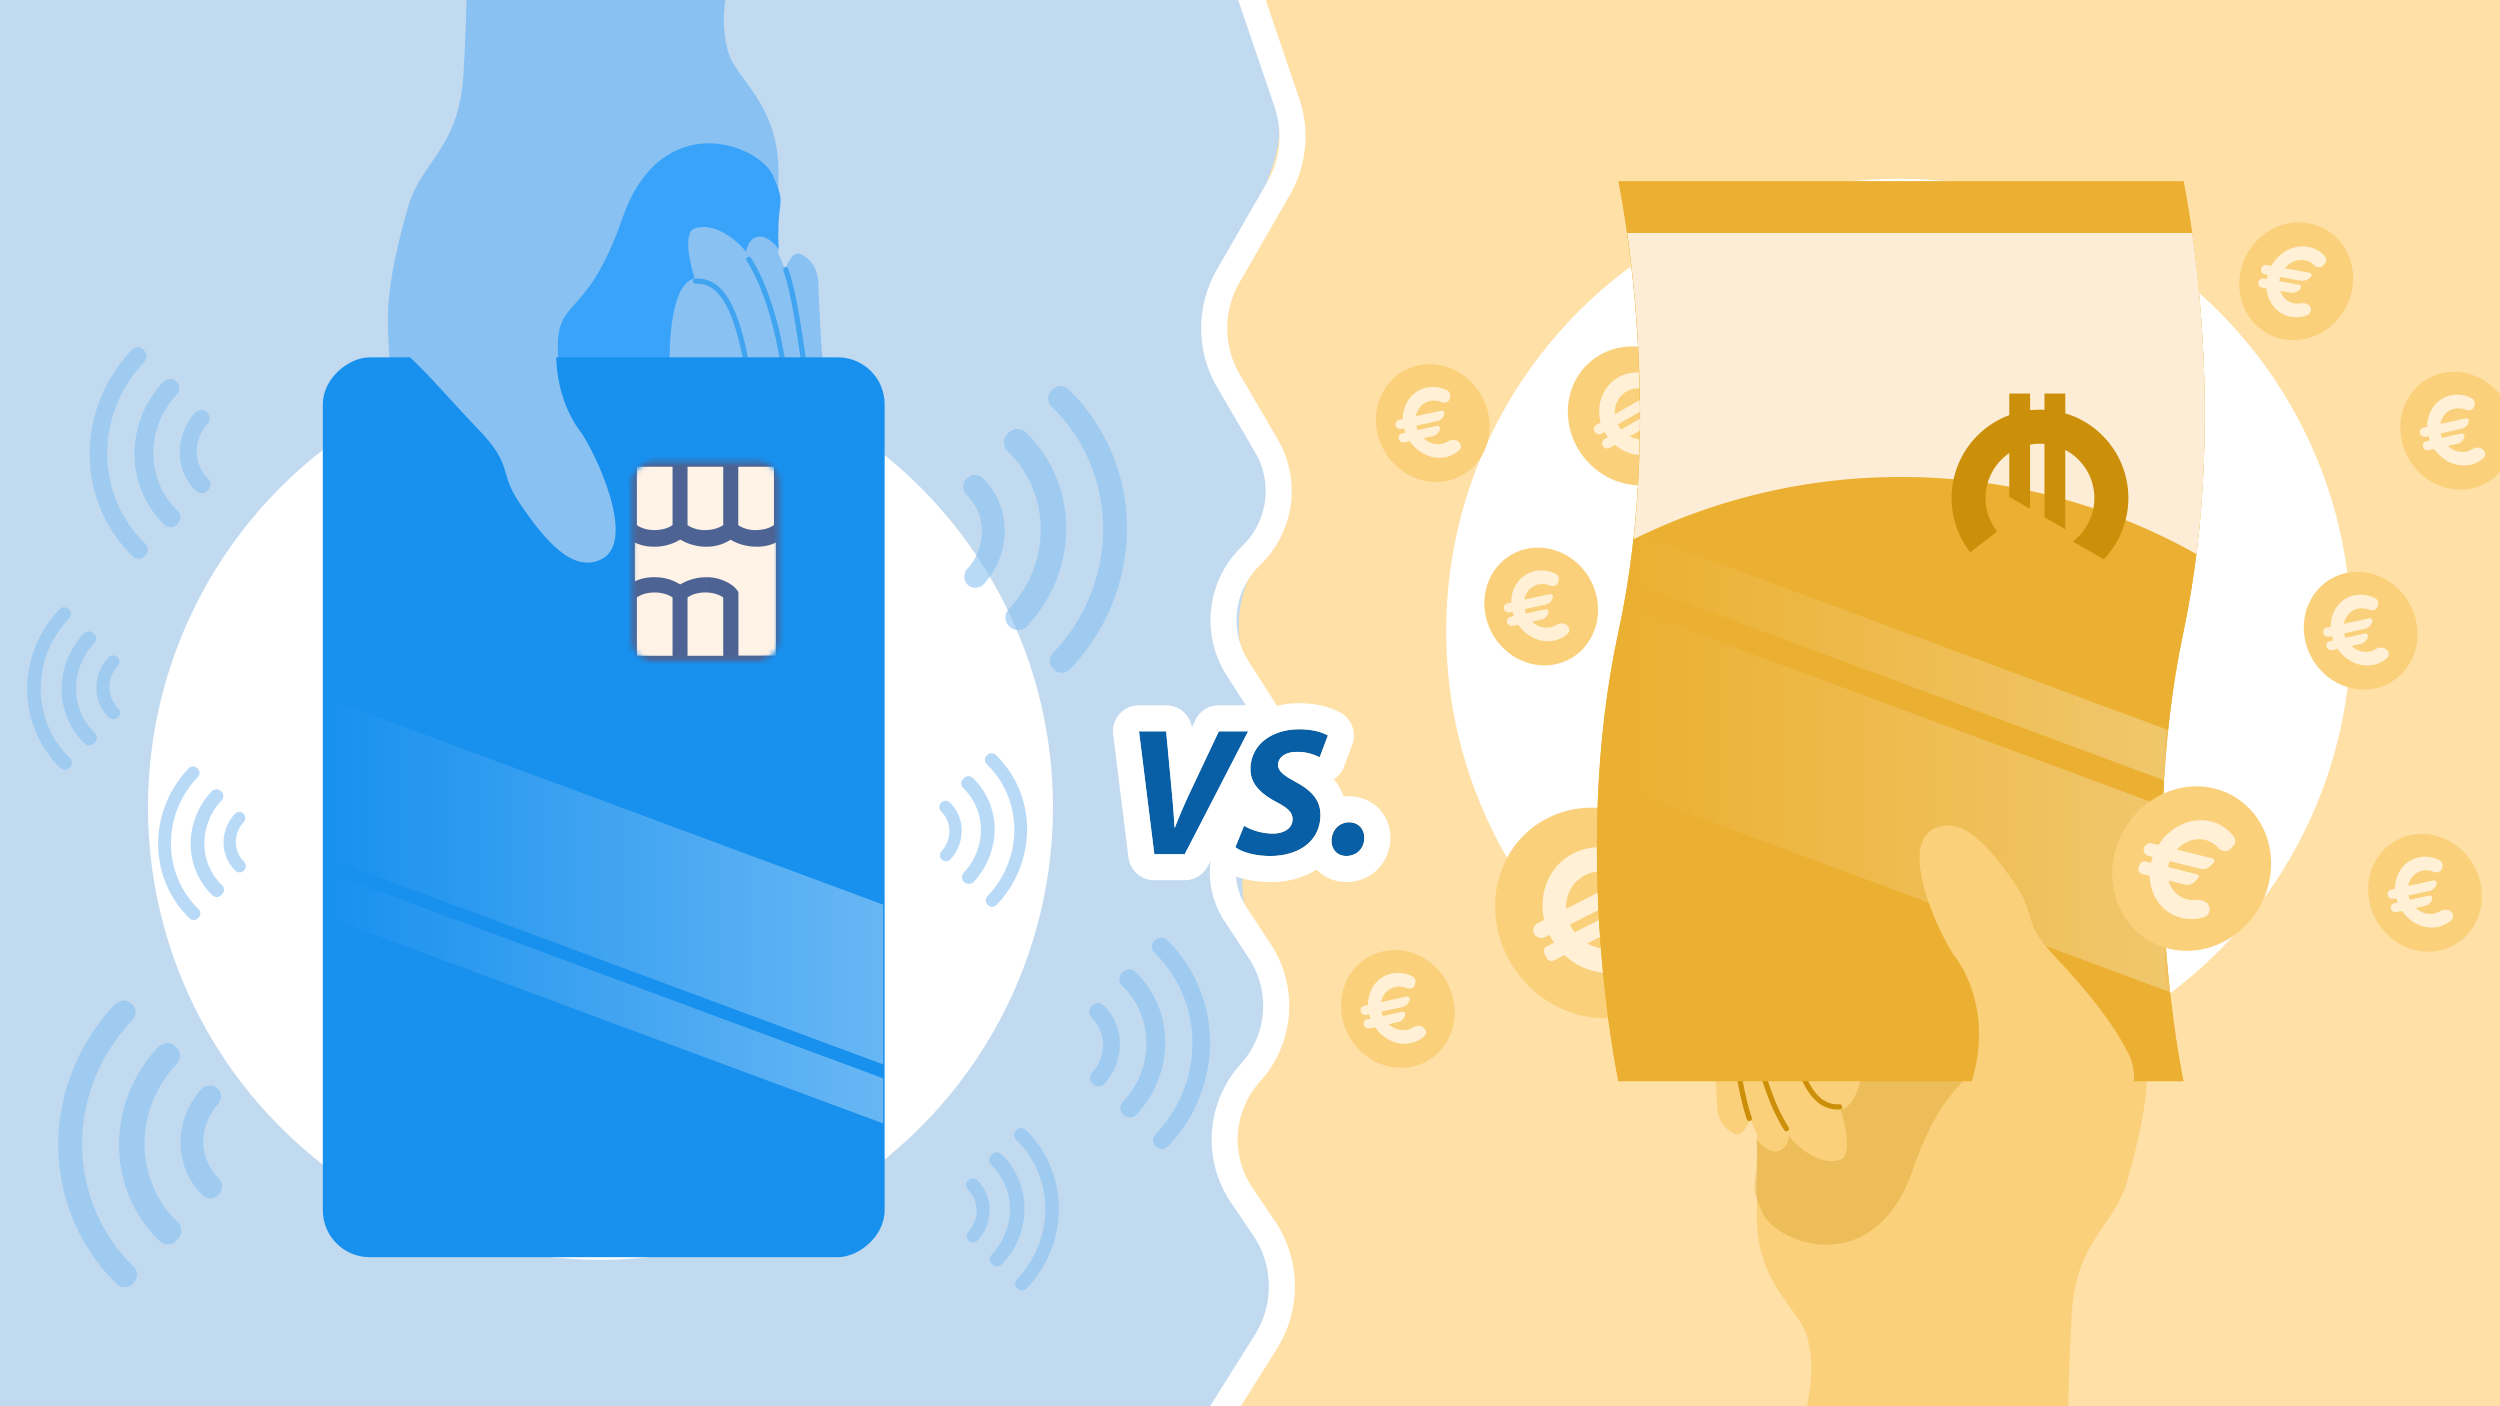 <svg width="480" height="270" viewBox="0 0 480 270" fill="none" xmlns="http://www.w3.org/2000/svg"><rect x="0" y="0" width="480" height="270" fill="#333333" stroke="none"/><g clip-path="url(#clip0)"><path fill="#C2DAF0" d="M0 0h480v270H0z"/><path d="M240.15 0H480v310H233.05v-35.95l11.33-21.86v-13.3l-11.33-18.47 8.64-17.71a24 24 0 00.09-20.9l-.9-1.88a24 24 0 01.28-21.3l.7-1.36a24 24 0 00.98-19.69l-3.34-8.5a24 24 0 01.6-18.91l2.16-4.66a24 24 0 00.35-19.52l-5.9-13.88a24 24 0 01-.5-17.47l8.06-22.49a24 24 0 00.61-14.22L240.15 0z" fill="#FFE0A6"/><circle cx="115.29" cy="155" r="86.88" fill="#fff"/><circle cx="364.54" cy="121.2" r="86.88" fill="#fff"/><path d="M139.75 9.78c-2.53-9.81 1.82-15.28 3.89-37.67l-53.9 11.97c.05 5.44-.05 19.13-.77 30.42-.91 14.12-8.12 16.46-10.63 25.25-6.02 21.16-3.1 23.5-3.5 35.8-.38 12.3 6.35 16.45 10.89 21.88 4.53 5.44 33.81 21.75 42.5 24.73 8.67 2.98 9.32 0 10.75-.65 6.73 2.08 9.06-5.7 10.49-8.67 5.31 0 6.22-12.43 6.22-15.4 2.07-.27 3.75-6.1 3.88-9.46.13-3.36 0-8.41-.9-12.43-.91-4.01-1.43-18.38-1.56-21.36-.13-2.98-1.81-4.79-3.5-5.44-1.34-.52-2.46 1.77-2.85 2.98l-1.3-2.98c-.08-.47-.2-4.17 0-15.15.27-13.72-8.29-18.31-9.7-23.82z" fill="#88C1F2"/><path d="M139.37 121.01c2.84-2.72 8.05-13.33 6.17-34.07-2.35-25.92-6.05-33.2-11.98-32.96m15.8 58.27c2.1-10.78 4.58-37.01-2.34-55.67a36 36 0 00-3.24-6.79M155.6 97.4c.48-3.43 1.01-13.06-.72-24.18-1.28-8.23-2.21-16.26-4-21.45" stroke="#41A4F1" stroke-linecap="round"/><path d="M129.22 82.91c-5.52-3.49-20.6 4.63-22.01-13.61-1.02-13.27 4.92-6.22 12.32-27.46 7.4-21.24 26.19-14.26 28.93-8.03 2.73 6.24.56 3.82 1.05 14-3.23-4.1-5.84-2.25-6.25.48-4.77-5.43-8.92-5.03-10.2-4.27-1.27.75-1.31 4.27.31 9.43-7.34 1.74-4.15 29.46-4.15 29.46z" fill="#39A3FA"/><rect x="169.85" y="68.61" width="172.77" height="107.87" rx="9" transform="rotate(90 169.85 68.61)" fill="#1790EE"/><path d="M169.57 173.7v30.67l-107.86-40V133.7l107.86 40z" fill="url(#paint0_linear)" fill-opacity=".35"/><path d="M169.57 207.04v8.66l-107.86-40v-8.66l107.86 40z" fill="url(#paint1_linear)" fill-opacity=".35"/><mask id="a" maskUnits="userSpaceOnUse" x="121" y="88" width="29" height="39"><rect x="149.57" y="88.61" width="38.3" height="28.27" rx="4" transform="rotate(90 149.57 88.61)" fill="#FFF2E6"/></mask><g mask="url(#a)"><mask id="b" maskUnits="userSpaceOnUse" x="118.97" y="87.61" width="32" height="41" fill="#000"><path fill="#fff" d="M118.97 87.61h32v41h-32z"/><path fill-rule="evenodd" clip-rule="evenodd" d="M140.28 113.41c.25.23.5.56.5.56v12.9h9.19V102.38a7.23 7.23 0 01-4.77 1.57 7.86 7.86 0 01-4.92-1.57 7.33 7.33 0 01-4.7 1.57 8.82 8.82 0 01-5.02-1.57 7.96 7.96 0 01-4.9 1.57 7.33 7.33 0 01-4.78-1.57v11.02a7.33 7.33 0 014.77-1.58c2.5 0 4.32 1.06 4.91 1.58a8.82 8.82 0 015.03-1.58 7.33 7.33 0 014.7 1.58zm9.31-12.13V88.61h-8.84v12.67s1.36 1.5 4.38 1.5c3.03 0 4.47-1.5 4.47-1.5zm-9.73 0V88.61h-8.85v12.67s1.37 1.5 4.4 1.5c3.02 0 4.45-1.5 4.45-1.5zm-9.73-12.67v12.67s-1.44 1.5-4.46 1.5c-3.03 0-4.39-1.5-4.39-1.5V88.61h8.85zm9.73 38.3v-12.66s-1.43-1.5-4.46-1.5c-3.02 0-4.39 1.5-4.39 1.5v12.67h8.85zm-9.73-12.66v12.67h-8.85v-12.67s1.36-1.5 4.39-1.5c3.02 0 4.46 1.5 4.46 1.5z"/></mask><path fill-rule="evenodd" clip-rule="evenodd" d="M140.28 113.41c.25.23.5.56.5.56v12.9h9.19V102.38a7.23 7.23 0 01-4.77 1.57 7.86 7.86 0 01-4.92-1.57 7.33 7.33 0 01-4.7 1.57 8.82 8.82 0 01-5.02-1.57 7.96 7.96 0 01-4.9 1.57 7.33 7.33 0 01-4.78-1.57v11.02a7.33 7.33 0 014.77-1.58c2.5 0 4.32 1.06 4.91 1.58a8.82 8.82 0 015.03-1.58 7.33 7.33 0 014.7 1.58zm9.31-12.13V88.61h-8.84v12.67s1.36 1.5 4.38 1.5c3.03 0 4.47-1.5 4.47-1.5zm-9.73 0V88.61h-8.85v12.67s1.37 1.5 4.4 1.5c3.02 0 4.45-1.5 4.45-1.5zm-9.73-12.67v12.67s-1.44 1.5-4.46 1.5c-3.03 0-4.39-1.5-4.39-1.5V88.61h8.85zm9.73 38.3v-12.66s-1.43-1.5-4.46-1.5c-3.02 0-4.39 1.5-4.39 1.5v12.67h8.85zm-9.73-12.66v12.67h-8.85v-12.67s1.36-1.5 4.39-1.5c3.02 0 4.46 1.5 4.46 1.5z" fill="#FFF2E6"/><path d="M140.77 113.97h1v-.33l-.2-.27-.8.6zm-.49-.56l.69-.73-.69.73zm.5 13.45h-1v1h1v-1zm8.76 0v-1 1zm.43 0v1h1v-1h-1zm0-20.3h1v-1h-1v1zm0 0h-1v1h1v-1zm0-4.17h1V100l-1.7 1.66.7.72zm-9.69 0l.67-.75-.68-.61-.67.63.68.73zm-9.72 0l.62-.8-.65-.5-.63.55.66.75zm-9.68 0l.7-.73-1.7-1.61v2.34h1zm0 6.85h-1v1h1v-1zm0 0h1v-1h-1v1zm0 4.17h-1v2.34l1.7-1.62-.7-.72zm9.69 0l-.66.75.62.55.65-.51-.62-.79zm19.03-24.8h1v-1h-1v1zm0 12.67l.71.7.28-.3v-.4h-1zm-8.85-12.67v-1h-1v1h1zm0 12.67h-1v.4l.26.28.74-.67zm-.89-12.67h1v-1h-1v1zm0 12.67l.72.7.28-.3v-.4h-1zm-8.85-12.67v-1h-1v1h1zm0 12.67h-1v.4l.27.28.73-.67zm-.88 0l.72.7.28-.3v-.4h-1zm0-12.67h1v-1h-1v1zm-8.85 12.67h-1v.4l.27.28.73-.67zm0-12.67v-1h-1v1h1zm18.58 25.64h1v-.4l-.28-.3-.72.7zm0 12.67v1h1v-1h-1zm-8.85-12.67l-.73-.68-.27.29v.39h1zm0 12.67h-1v1h1v-1zm-.88 0v1h1v-1h-1zm0-12.67h1v-.4l-.28-.3-.72.7zm-8.85 12.67h-1v1h1v-1zm0-12.67l-.73-.68-.27.29v.39h1zm19.5-.28l.8-.6h-.01l-.01-.02a9.84 9.84 0 00-.6-.67l-1.36 1.46c.08.07.17.17.25.27.04.05.07.1.1.12a.86.86 0 01.02.04l.8-.6zm1 12.9v-12.9h-2v12.9h2zm7.76-1h-8.77v2h8.77v-2zm.43 0h-.43v2h.43v-2zm-1-19.31v20.3h2v-20.3h-2zm1 1v-2 2zm-1-5.17v4.17h2v-4.17h-2zm-3.77 2.57a8.19 8.19 0 005.47-1.86l-1.4-1.43a6.3 6.3 0 01-4.07 1.3v2zm-5.58-1.83c.76.68 2.8 1.83 5.58 1.83v-2a6.9 6.9 0 01-4.25-1.32l-1.33 1.49zm-4.03 1.83a8.3 8.3 0 005.38-1.84l-1.37-1.47a6.37 6.37 0 01-4.01 1.31v2zm-5.64-1.79a9.8 9.8 0 005.64 1.8v-2a7.84 7.84 0 01-4.4-1.37l-1.24 1.57zm-4.3 1.8c2.76 0 4.8-1.16 5.58-1.83l-1.32-1.5a7.02 7.02 0 01-4.26 1.32v2zm-5.46-1.86a8.3 8.3 0 005.46 1.85v-2a6.4 6.4 0 01-4.08-1.3l-1.38 1.45zm1.7 6.13v-6.85h-2v6.85h2zm-1-1v2-2zm1 5.17v-4.17h-2v4.17h2zm3.76-2.58a8.3 8.3 0 00-5.46 1.86l1.38 1.44a6.4 6.4 0 014.08-1.3v-2zm5.58 1.83a8.93 8.93 0 00-5.58-1.83v2c2.24 0 3.83.96 4.25 1.33l1.33-1.5zm4.36-1.83a9.8 9.8 0 00-5.64 1.8l1.23 1.57a7.84 7.84 0 014.4-1.37v-2zm5.38 1.85a8.3 8.3 0 00-5.38-1.85v2c2.13 0 3.62.95 4.01 1.31l1.37-1.46zm7.63-24.07v12.67h2V88.61h-2zm-7.85 1h8.84v-2h-8.84v2zm1 11.67V88.61h-2v12.67h2zm3.38.5a6.17 6.17 0 01-2.87-.64 3.9 3.9 0 01-.76-.52l-.02-.02-.73.69-.74.67.02.02.02.02a3 3 0 00.33.3c.22.17.54.4.97.62.85.44 2.1.85 3.78.85v-2zm4.47-.5l-.72-.7-.02.03-.15.11c-.13.1-.35.26-.66.42-.61.3-1.58.63-2.92.63v2c1.69 0 2.95-.41 3.82-.85a6.27 6.27 0 001.25-.83l.07-.07.03-.02v-.01h.01l-.72-.7zm-10.74-12.67v12.67h2V88.61h-2zm-7.85 1h8.85v-2h-8.85v2zm1 11.67V88.61h-2v12.67h2zm3.4.5a6.16 6.16 0 01-2.88-.64 3.81 3.81 0 01-.77-.52l-.02-.02h.01l-.74.69-.73.67.01.02.03.02a3.32 3.32 0 00.33.3c.22.17.54.4.96.62.85.44 2.1.85 3.8.85v-2zm4.45-.5l-.72-.7h.01l-.02.03-.15.11c-.13.1-.36.26-.66.42-.61.3-1.58.63-2.92.63v2c1.68 0 2.95-.41 3.82-.85a6.27 6.27 0 001.32-.9l.03-.02v-.01h.01l-.72-.7zm-8.73 0V88.61h-2v12.67h2zm-5.46 2.5c1.68 0 2.95-.42 3.81-.86a6.32 6.32 0 001.33-.9l.02-.02.01-.01-.71-.7-.72-.7c.01 0 .01 0 0 0l-.02.02-.14.11c-.14.1-.36.26-.67.42-.6.3-1.57.63-2.91.63v2zm-4.39-2.5l-.73.68.01.02.03.02a3.32 3.32 0 00.33.3c.22.17.54.4.96.62.85.44 2.1.85 3.79.85v-2a6.16 6.16 0 01-2.87-.63 3.81 3.81 0 01-.77-.52l-.02-.02h.01l-.74.69zm-1-12.67v12.67h2V88.61h-2zm9.85-1h-8.85v2h8.85v-2zm8.73 26.64v12.67h2v-12.67h-2zm-3.46-.5c1.34 0 2.3.34 2.92.64a4.32 4.32 0 01.8.53l.03.03.71-.7.72-.7-.02-.02-.02-.02-.08-.07a6.27 6.27 0 00-1.25-.83 8.41 8.41 0 00-3.8-.85v2zm-4.39.5l.74.67v.01l.01-.02.14-.11c.13-.1.34-.26.63-.4.59-.31 1.53-.64 2.87-.64v-2c-1.68 0-2.94.41-3.79.85a5.85 5.85 0 00-1.32.94v.01h-.01l.73.69zm1 12.67v-12.67h-2v12.67h2zm7.85-1h-8.85v2h8.85v-2zm-8.73 1v-12.67h-2v12.67h2zm-9.85 1h8.85v-2h-8.85v2zm-1-13.67v12.67h2v-12.67h-2zm5.39-2.5c-1.68 0-2.94.42-3.79.86a5.85 5.85 0 00-1.3.92l-.02.02v.01h-.01l.73.69.74.67v.01l.01-.02.14-.11c.13-.1.33-.26.63-.4.59-.31 1.53-.64 2.87-.64v-2zm4.46 2.5l.72-.7-.02-.02-.02-.02-.08-.07a6.32 6.32 0 00-1.25-.83 8.42 8.42 0 00-3.81-.85v2c1.34 0 2.3.33 2.91.63a4.32 4.32 0 01.81.53l.03.03.71-.7z" fill="#4D6393" mask="url(#b)"/></g><path d="M108 59.55c3.19-10.96 2.48-15.52-.64-28.1 0 0-14.22.78-22.86 9.91-8.63 9.13-6.39 26.67-6.39 26.67 4.18 3.8 7.33 7.7 13.96 14.65 6.63 6.95 3.52 7.89 7.88 14.21 4.36 6.33 9.8 13.3 15.5 10.5 7.1-3.5-1.42-21.1-4.16-24.74-2.75-3.65-6.47-12.15-3.28-23.1z" fill="#88C1F2"/><g opacity=".6" fill="#88C1F2"><path d="M204.97 74.57a36.75 36.75 0 018.37 12.06 37.55 37.55 0 013.03 14.48c.05 5-.9 10-2.76 14.69-1.87 4.69-4.64 9-8.14 12.66 0 0-1.54 1.6-3.17.04-1.64-1.56-.1-3.17-.1-3.17 3.08-3.22 5.52-7 7.16-11.13a34.06 34.06 0 002.43-12.92c-.04-4.4-.94-8.73-2.67-12.74-1.72-4-4.22-7.62-7.36-10.62 0 0-1.28-1.48.2-3.02 1.47-1.55 3.01-.33 3.01-.33z"/><path d="M196.92 83a25.1 25.1 0 015.75 8.33 25.9 25.9 0 012.05 10.04c0 3.47-.66 6.94-1.98 10.2a27.88 27.88 0 01-5.7 8.83s-1.64 1.4-3.24-.13c-1.6-1.53-.24-3.2-.24-3.2a22.7 22.7 0 004.64-7.18 22.03 22.03 0 001.61-8.31 21.1 21.1 0 00-1.66-8.18 20.42 20.42 0 00-4.7-6.79s-1.65-1.58.08-3.4c1.73-1.8 3.39-.22 3.39-.22z"/><path d="M188.6 91.7a13.87 13.87 0 013.18 4.61 14.31 14.31 0 011.13 5.56c0 1.92-.37 3.84-1.1 5.64-.72 1.8-1.8 3.47-3.15 4.88 0 0-1.55 1.12-2.86-.12-1.3-1.25-.25-2.85-.25-2.85a10.78 10.78 0 002.97-7.37 9.72 9.72 0 00-3.02-7.12s-1.36-1.52.08-3.02c1.44-1.5 3.01-.21 3.01-.21z"/></g><g opacity=".6" fill="#88C1F2"><path d="M191.1 144.85a19.69 19.69 0 014.48 6.47 20.12 20.12 0 011.63 7.75 21.15 21.15 0 01-5.84 14.65s-.83.86-1.7.02c-.88-.83-.06-1.7-.06-1.7a18.63 18.63 0 003.84-5.96 18.25 18.25 0 001.3-6.92 17.7 17.7 0 00-1.43-6.82 17.33 17.33 0 00-3.94-5.69s-.69-.79.1-1.62c.8-.82 1.62-.18 1.62-.18z"/><path d="M186.78 149.37a13.44 13.44 0 013.09 4.47 13.87 13.87 0 011.1 5.37 14.91 14.91 0 01-4.11 10.2c-.01 0-.89.74-1.75-.08-.85-.82-.13-1.7-.13-1.7a12.17 12.17 0 003.36-8.3c-.01-1.52-.31-3.01-.9-4.39a10.95 10.95 0 00-2.5-3.63s-.9-.85.03-1.82c.93-.97 1.81-.12 1.81-.12z"/><path d="M182.33 154.03a7.46 7.46 0 012.3 5.45 8 8 0 01-2.27 5.64s-.83.6-1.53-.07c-.7-.67-.13-1.53-.13-1.53a5.78 5.78 0 001.59-3.95 5.36 5.36 0 00-1.62-3.8s-.73-.82.04-1.63c.77-.8 1.62-.11 1.62-.11z"/></g><g opacity=".6" fill="#88C1F2"><path d="M223.91 180.34a27.08 27.08 0 016.17 8.9 27.7 27.7 0 012.24 10.68c.03 3.69-.66 7.37-2.04 10.83a29.13 29.13 0 01-6 9.33s-1.13 1.18-2.34.03c-1.2-1.15-.07-2.34-.07-2.34a25.64 25.64 0 005.28-8.2 25.1 25.1 0 001.8-9.53c-.04-3.25-.7-6.44-1.98-9.4a23.82 23.82 0 00-5.42-7.82s-.95-1.1.14-2.23c1.09-1.14 2.22-.25 2.22-.25z"/><path d="M217.97 186.56a18.5 18.5 0 014.25 6.15 19.1 19.1 0 011.5 7.4c.01 2.56-.48 5.12-1.45 7.52-.98 2.41-2.4 4.62-4.2 6.5 0 0-1.22 1.04-2.4-.09-1.17-1.13-.17-2.36-.17-2.36a16.75 16.75 0 003.42-5.3c.79-1.95 1.2-4.03 1.19-6.12-.01-2.09-.43-4.13-1.23-6.03-.8-1.9-1.98-3.6-3.46-5 0 0-1.22-1.17.06-2.5 1.27-1.34 2.5-.17 2.5-.17z"/><path d="M211.84 192.98a10.24 10.24 0 013.18 7.5c0 1.4-.27 2.82-.8 4.16a11.4 11.4 0 01-2.33 3.6s-1.15.82-2.11-.1c-.96-.92-.19-2.1-.19-2.1a7.95 7.95 0 002.2-5.43 7.39 7.39 0 00-2.23-5.25s-1-1.12.05-2.23c1.06-1.1 2.23-.15 2.23-.15z"/></g><g opacity=".6" fill="#88C1F2"><path d="M196.84 216.83a20.81 20.81 0 014.74 6.84 21.3 21.3 0 011.72 8.2 21.9 21.9 0 01-1.57 8.32 22.37 22.37 0 01-4.6 7.17s-.88.91-1.8.03c-.93-.88-.06-1.8-.06-1.8a19.67 19.67 0 005.44-13.63c-.03-2.49-.54-4.94-1.52-7.21a18.3 18.3 0 00-4.17-6.01s-.72-.84.11-1.72c.84-.87 1.71-.19 1.71-.19z"/><path d="M192.28 221.6a14.2 14.2 0 013.26 4.73 14.67 14.67 0 011.16 5.69c0 1.97-.38 3.93-1.12 5.78a15.78 15.78 0 01-3.23 5s-.93.79-1.84-.08c-.9-.86-.14-1.8-.14-1.8a12.86 12.86 0 003.55-8.78c0-1.6-.33-3.18-.95-4.63a11.58 11.58 0 00-2.65-3.85s-.94-.9.04-1.92c.98-1.03 1.92-.13 1.92-.13z"/><path d="M187.56 226.54a7.84 7.84 0 012.45 5.76 8.49 8.49 0 01-2.4 5.96s-.89.64-1.63-.07c-.74-.7-.14-1.61-.14-1.61a6.1 6.1 0 001.68-4.18 5.67 5.67 0 00-1.7-4.03s-.78-.86.03-1.71c.82-.85 1.71-.12 1.71-.12z"/></g><g opacity=".6" fill="#88C1F2"><path d="M22.6 246.7a36.75 36.75 0 01-8.37-12.07 37.55 37.55 0 01-3.03-14.48c-.05-5 .9-10 2.77-14.69 1.87-4.69 4.63-9 8.14-12.66 0 0 1.53-1.6 3.17-.04 1.63 1.56.1 3.17.1 3.17-3.09 3.22-5.52 7-7.17 11.13a34.04 34.04 0 00-2.43 12.92c.04 4.4.95 8.74 2.67 12.74s4.22 7.62 7.36 10.62c0 0 1.28 1.47-.2 3.02-1.47 1.54-3 .33-3 .33z"/><path d="M30.66 238.27a25.08 25.08 0 01-5.76-8.34 25.9 25.9 0 01-2.04-10.04c-.02-3.47.66-6.94 1.97-10.2a27.88 27.88 0 015.7-8.83s1.65-1.4 3.25.13c1.6 1.53.24 3.2.24 3.2a22.7 22.7 0 00-4.65 7.18 22.03 22.03 0 00-1.6 8.31c0 2.83.57 5.6 1.66 8.18a20.42 20.42 0 004.69 6.79s1.65 1.58-.08 3.4c-1.73 1.8-3.38.22-3.38.22z"/><path d="M38.98 229.56a13.87 13.87 0 01-3.19-4.61 14.32 14.32 0 01-1.13-5.56c0-1.92.37-3.84 1.1-5.64.73-1.8 1.8-3.47 3.15-4.88 0 0 1.56-1.12 2.86.12 1.3 1.25.25 2.85.25 2.85a10.8 10.8 0 00-2.97 7.37c0 1.35.27 2.67.8 3.89a9.72 9.72 0 002.22 3.23s1.36 1.52-.08 3.02c-1.43 1.5-3.01.21-3.01.21z"/></g><g opacity=".6" fill="#88C1F2"><path d="M36.48 176.4a19.68 19.68 0 01-4.49-6.46 20.11 20.11 0 01-1.62-7.75c-.03-2.68.48-5.36 1.48-7.87s2.48-4.82 4.36-6.78c0 0 .82-.86 1.7-.02.87.83.05 1.7.05 1.7a18.62 18.62 0 00-3.84 5.96 18.24 18.24 0 00-1.3 6.92c.02 2.36.5 4.68 1.43 6.82a17.32 17.32 0 003.94 5.69s.69.79-.1 1.62c-.8.83-1.61.18-1.61.18z"/><path d="M40.79 171.9a13.44 13.44 0 01-3.09-4.47 13.87 13.87 0 01-1.09-5.38c0-1.86.35-3.72 1.06-5.47.7-1.75 1.74-3.35 3.05-4.72 0 0 .88-.75 1.74.07.86.81.13 1.7.13 1.7a12.16 12.16 0 00-3.35 8.3 10.95 10.95 0 003.4 8.02s.89.85-.04 1.82c-.93.97-1.81.12-1.81.12z"/><path d="M45.25 167.23a7.45 7.45 0 01-2.32-5.45 8.02 8.02 0 012.28-5.63s.83-.6 1.53.06c.7.67.14 1.53.14 1.53a5.79 5.79 0 00-1.6 3.94 5.37 5.37 0 001.62 3.82s.73.81-.04 1.62c-.77.8-1.61.11-1.61.11z"/></g><g opacity=".6" fill="#88C1F2"><path d="M25.63 106.96a27.08 27.08 0 01-6.17-8.9 27.68 27.68 0 01-2.24-10.67c-.03-3.69.66-7.37 2.04-10.83a29.14 29.14 0 016-9.33s1.14-1.19 2.34-.03c1.2 1.15.07 2.33.07 2.33a25.63 25.63 0 00-5.28 8.21 25.1 25.1 0 00-1.79 9.53c.03 3.25.7 6.44 1.97 9.4a23.84 23.84 0 005.43 7.82s.94 1.09-.15 2.23c-1.09 1.14-2.22.24-2.22.24z"/><path d="M31.57 100.75a18.5 18.5 0 01-4.24-6.15 19.1 19.1 0 01-1.51-7.4c-.01-2.56.49-5.12 1.46-7.53.97-2.4 2.4-4.61 4.2-6.5 0 0 1.21-1.03 2.39.1 1.18 1.12.18 2.35.18 2.35a16.74 16.74 0 00-3.43 5.3c-.79 1.96-1.19 4.04-1.18 6.13 0 2.08.42 4.13 1.22 6.02.8 1.9 1.98 3.6 3.46 5.01 0 0 1.22 1.17-.05 2.5-1.28 1.34-2.5.17-2.5.17z"/><path d="M37.7 94.33a10.23 10.23 0 01-3.18-7.5 11.37 11.37 0 013.13-7.76s1.15-.82 2.11.1c.97.92.2 2.1.2 2.1a7.96 7.96 0 00-2.2 5.43 7.4 7.4 0 002.23 5.25s1 1.12-.06 2.22c-1.06 1.11-2.22.16-2.22.16z"/></g><g opacity=".6" fill="#88C1F2"><path d="M11.68 147.53a20.82 20.82 0 01-4.74-6.84 21.27 21.27 0 01-1.72-8.2 22.38 22.38 0 016.18-15.5s.87-.9 1.8-.02c.92.88.05 1.8.05 1.8a19.7 19.7 0 00-4.05 6.3 19.29 19.29 0 00-1.38 7.32c.02 2.5.54 4.95 1.51 7.22a18.3 18.3 0 004.17 6.01s.73.84-.1 1.72c-.85.87-1.72.19-1.72.19z"/><path d="M16.25 142.75a14.22 14.22 0 01-3.26-4.72 14.67 14.67 0 01-1.16-5.7c0-1.96.37-3.92 1.12-5.77a15.8 15.8 0 013.23-5s.93-.8 1.83.07c.91.87.14 1.81.14 1.81a12.87 12.87 0 00-2.63 4.07c-.6 1.51-.92 3.11-.91 4.71a11.58 11.58 0 003.6 8.48s.93.9-.05 1.92c-.98 1.03-1.91.13-1.91.13z"/><path d="M20.96 137.82a7.86 7.86 0 01-2.44-5.76 8.48 8.48 0 012.4-5.97s.88-.63 1.62.08c.74.7.15 1.61.15 1.61a6.11 6.11 0 00-1.69 4.18 5.68 5.68 0 001.71 4.03s.77.86-.04 1.7c-.81.86-1.7.13-1.7.13z"/></g><path d="M238.3-6.1l8.8 25.87a20 20 0 01-1.61 16.4l-9.7 16.88a20 20 0 00.07 20.06l7.3 12.5a17.17 17.17 0 01-2.95 21.07v0a17.18 17.18 0 00-2.57 21.68l5.33 8.3a14.84 14.84 0 01-2.92 19.36v0a14.84 14.84 0 00-2.84 19.48l4.7 7.17a19.1 19.1 0 01-1.83 23.3v0a19.1 19.1 0 00-1.65 23.54l4.24 6.25a20 20 0 01.38 21.87l-8.08 12.87a20 20 0 00-2.09 16.8l9.76 30.11" stroke="#fff" stroke-width="5"/><path d="M227.47 164l12.18-23.59h-5.63l-5.29 11.2a104.13 104.13 0 00-3.15 7.28h-.07a172.6 172.6 0 00-.56-7.24l-1.05-11.24h-5.21l2.94 23.59h5.84zM237.18 162.67c1.12.84 3.47 1.68 6.75 1.68 5.25 0 9.6-2.7 9.6-7.94 0-2.8-1.82-4.73-4.7-6.23-1.99-1.13-3.43-1.97-3.43-3.33 0-1.3 1.23-2.48 3.57-2.48a9.4 9.4 0 014.41 1.04l1.58-4.2c-1.02-.56-2.7-1.19-5.56-1.19-5.15 0-9.31 2.91-9.31 7.67 0 3.08 2.38 4.9 4.9 6.27 2.16 1.11 3.18 1.99 3.18 3.32 0 1.85-1.78 2.76-3.74 2.76-2.18 0-4.17-.66-5.57-1.5l-1.68 4.13zM258.49 164.35c2 0 3.46-1.44 3.46-3.5 0-1.75-1.19-2.97-2.9-2.97-2.03 0-3.4 1.64-3.4 3.56 0 1.69 1.12 2.91 2.84 2.91z" fill="#085FA6"/><path fill-rule="evenodd" clip-rule="evenodd" d="M231.91 166.3a5 5 0 01-4.44 2.7h-5.84a5 5 0 01-4.97-4.38l-2.94-23.6a5 5 0 014.97-5.61h5.21a5 5 0 014.94 4.25l.65-1.38a5 5 0 014.53-2.87h5.63a5 5 0 012.98.99 16.7 16.7 0 016.77-1.38c3.67 0 6.19.83 7.97 1.82a5 5 0 012.27 6.13l-1.57 4.2a5 5 0 01-1.97 2.44c.79.96 1.44 2.06 1.87 3.33.35-.04.7-.06 1.08-.06 2.08 0 4.14.77 5.67 2.34a8 8 0 012.23 5.63c0 4.83-3.7 8.5-8.46 8.5-2.1 0-4.16-.78-5.68-2.36l-.01-.02a16.54 16.54 0 01-8.87 2.38c-3.98 0-7.5-.99-9.75-2.68a5 5 0 01-1.51-1.84l-.76 1.46zm12.69-11.27h-.02.02zm-4.13-5.31c.78 1.9 2.6 3.2 4.52 4.24 2.16 1.11 3.18 1.99 3.18 3.32 0 .25-.03.48-.1.7-.38 1.38-1.95 2.06-3.64 2.06a11.37 11.37 0 01-4.55-.97c-.37-.16-.7-.34-1.02-.53l-1.68 4.13c.67.5 1.78 1 3.26 1.33a14.77 14.77 0 003.5.35h.49c2.43-.09 4.64-.76 6.27-2a7.4 7.4 0 001.9-2.16 7.6 7.6 0 00.78-5.12c-.5-2.1-2.15-3.64-4.54-4.9-2-1.11-3.44-1.95-3.44-3.32 0-.13.02-.26.04-.38.22-1.14 1.42-2.1 3.53-2.1a8.37 8.37 0 012.33.26 9.75 9.75 0 012.08.78l1.58-4.2a8.72 8.72 0 00-2.26-.84 13.72 13.72 0 00-3.72-.34h-.08c-1.56.06-3.02.39-4.28.96a8.7 8.7 0 00-1.78 1.06 7.06 7.06 0 00-2.75 5.64c0 .75.13 1.42.38 2.03zm-6.45-9.31l-5.29 11.2a112.47 112.47 0 00-3.15 7.28h-.07v-.03a179.3 179.3 0 00-.56-7.22l-1.05-11.23h-5.21l2.94 23.59h5.84l12.18-23.59h-5.63zm22.39 23.1c.5.53 1.21.84 2.08.84 2 0 3.46-1.44 3.46-3.5 0-1.75-1.19-2.97-2.9-2.97-.21 0-.41.01-.6.05-1.7.29-2.8 1.79-2.8 3.51 0 .84.28 1.56.76 2.07z" fill="#fff"/><ellipse rx="10.85" ry="11.4" transform="matrix(.983 .182 -.214 .976 440.87 54)" fill="#FAD07A"/><path fill-rule="evenodd" clip-rule="evenodd" d="M442.71 47.33a5.54 5.54 0 013.75 1.99c.3.37.24.92-.1 1.3l-.3.36c-.44.5-1.26.41-1.7-.04a3.4 3.4 0 00-2.11-1 3.9 3.9 0 00-2.39.55c-.44.27-.84.61-1.18 1.02l4.75.85c.37.07.52.5.27.8-.49.58-1.25.86-1.98.73l-3.93-.7c-.08.26-.14.53-.17.8l3.81.68c.36.07.51.49.27.78-.47.58-1.24.87-1.96.74l-1.94-.34c.17.5.44.96.8 1.34a3.4 3.4 0 003.11 1.05c.76-.12 1.6.1 1.89.78.25.58 0 1.3-.65 1.53-.91.32-1.87.43-2.8.31a5.53 5.53 0 01-3.38-1.73 6.25 6.25 0 01-1.6-3.75l-.87-.16a.85.85 0 01-.69-1.03c.12-.48.6-.8 1.09-.72l.54.1c.04-.27.1-.54.18-.81l-.6-.1a.86.86 0 01-.68-1.05.96.96 0 011.09-.72l.9.16a7.58 7.58 0 012.7-2.82 6.36 6.36 0 013.88-.9z" fill="#FFF0D6"/><ellipse rx="10.81" ry="11.44" transform="matrix(.975 -.217 .25 .967 453.25 121.1)" fill="#FAD07A"/><path fill-rule="evenodd" clip-rule="evenodd" d="M451.66 114.4a6.05 6.05 0 014.38.45c.46.22.66.74.55 1.2l-.1.45c-.16.61-.95.83-1.57.58a3.73 3.73 0 00-2.4-.15c-.78.22-1.44.7-1.9 1.37-.3.44-.5.94-.6 1.48l4.86-1.06c.37-.08.7.26.61.62a1.9 1.9 0 01-1.45 1.4l-3.96.87c.07.28.16.56.28.83l3.67-.8c.36-.08.69.24.61.6-.16.7-.71 1.25-1.43 1.4l-1.73.38c.38.34.8.63 1.27.82.78.34 1.63.41 2.4.22.34-.09.65-.22.93-.4.64-.38 1.52-.48 2.1.03.52.44.63 1.18.17 1.61a5.5 5.5 0 01-2.4 1.3 6.1 6.1 0 01-3.91-.34 7.44 7.44 0 01-3.2-2.67l-1.04.23a.94.94 0 01-1.1-.68.85.85 0 01.65-1.05l.64-.14c-.1-.27-.19-.55-.26-.82l-.53.11a.94.94 0 01-1.11-.67.86.86 0 01.65-1.07l.76-.16a6.49 6.49 0 011.09-3.72 5.54 5.54 0 013.07-2.23z" fill="#FFF0D6"/><ellipse rx="10.81" ry="11.44" transform="matrix(.975 -.217 .25 .967 465.6 171.42)" fill="#FAD07A"/><path fill-rule="evenodd" clip-rule="evenodd" d="M464.02 164.71a6.05 6.05 0 014.37.45c.46.23.67.75.55 1.22l-.1.44c-.15.6-.95.82-1.56.58a3.72 3.72 0 00-2.41-.16 3.4 3.4 0 00-1.9 1.38c-.3.44-.5.94-.6 1.48l4.86-1.06c.37-.08.7.25.62.61a1.9 1.9 0 01-1.46 1.41l-3.96.87c.07.28.16.56.28.82l3.68-.8c.35-.07.68.25.6.6-.15.7-.7 1.25-1.43 1.4l-1.72.38c.37.35.8.63 1.26.83.79.34 1.63.41 2.4.21.34-.08.65-.21.94-.38.63-.4 1.51-.5 2.1.01.51.44.63 1.18.16 1.62a5.5 5.5 0 01-2.4 1.3 6.1 6.1 0 01-3.9-.35 7.45 7.45 0 01-3.2-2.66l-1.04.22a.94.94 0 01-1.1-.67.85.85 0 01.64-1.05l.65-.14a7.6 7.6 0 01-.26-.83l-.54.12a.94.94 0 01-1.1-.68.86.86 0 01.64-1.06l.76-.17a6.48 6.48 0 011.09-3.7 5.54 5.54 0 013.08-2.24z" fill="#FFF0D6"/><ellipse rx="10.81" ry="11.44" transform="matrix(.975 -.217 .25 .967 275.1 81.23)" fill="#FAD07A"/><path fill-rule="evenodd" clip-rule="evenodd" d="M273.5 74.52a6.05 6.05 0 014.38.45c.46.23.67.74.55 1.21l-.1.44c-.15.62-.95.83-1.56.58a3.72 3.72 0 00-2.41-.15 3.4 3.4 0 00-1.9 1.37c-.3.44-.5.95-.6 1.49l4.86-1.07c.37-.08.7.26.62.62a1.9 1.9 0 01-1.46 1.4l-3.96.88c.07.28.16.55.28.82l3.68-.8c.35-.07.68.25.6.6-.16.7-.7 1.25-1.43 1.4l-1.72.38c.37.35.8.63 1.26.83.79.33 1.63.4 2.4.21.34-.08.65-.21.94-.39.63-.38 1.5-.49 2.1.02.51.44.63 1.18.16 1.61a5.5 5.5 0 01-2.4 1.3 6.1 6.1 0 01-3.9-.34 7.45 7.45 0 01-3.2-2.67l-1.04.23a.94.94 0 01-1.1-.67.85.85 0 01.64-1.05l.65-.14c-.1-.28-.2-.55-.26-.83l-.54.12a.95.95 0 01-1.1-.68.86.86 0 01.64-1.06l.76-.17a6.49 6.49 0 011.09-3.71 5.54 5.54 0 013.07-2.23z" fill="#FFF0D6"/><ellipse rx="10.81" ry="11.44" transform="matrix(.975 -.217 .25 .967 471.78 82.7)" fill="#FAD07A"/><path fill-rule="evenodd" clip-rule="evenodd" d="M470.19 76a6.05 6.05 0 014.37.45c.46.23.67.74.56 1.21l-.11.44c-.15.62-.94.83-1.56.58a3.72 3.72 0 00-2.4-.15 3.4 3.4 0 00-1.9 1.37c-.3.44-.5.95-.6 1.49l4.86-1.07c.36-.08.7.26.61.62a1.9 1.9 0 01-1.45 1.4l-3.96.88c.06.28.16.55.27.82l3.68-.8c.36-.07.69.25.6.6-.15.7-.7 1.25-1.43 1.4l-1.72.38c.38.35.8.63 1.26.83.8.33 1.63.4 2.41.21.33-.08.64-.21.93-.39.63-.38 1.51-.49 2.1.02.51.44.63 1.18.16 1.61a5.5 5.5 0 01-2.4 1.3 6.1 6.1 0 01-3.9-.34 7.45 7.45 0 01-3.2-2.67l-1.04.23a.94.94 0 01-1.1-.67.85.85 0 01.64-1.05l.65-.14a7.6 7.6 0 01-.26-.83l-.54.12a.95.95 0 01-1.1-.68.86.86 0 01.65-1.06l.75-.17a6.49 6.49 0 011.1-3.71 5.54 5.54 0 013.07-2.23z" fill="#FFF0D6"/><ellipse rx="10.81" ry="11.44" transform="matrix(.975 -.217 .25 .967 268.4 193.72)" fill="#FAD07A"/><path fill-rule="evenodd" clip-rule="evenodd" d="M266.82 187.01a6.06 6.06 0 014.37.46c.46.22.67.74.56 1.21l-.1.44c-.16.61-.95.83-1.57.58a3.73 3.73 0 00-2.4-.15 3.4 3.4 0 00-1.9 1.37c-.3.44-.5.95-.6 1.49l4.86-1.07c.36-.08.7.26.61.62a1.9 1.9 0 01-1.45 1.4l-3.96.87c.06.28.16.56.28.83l3.67-.8c.36-.08.69.25.6.6-.15.7-.7 1.25-1.43 1.4l-1.72.38c.38.35.8.63 1.26.82.8.34 1.63.42 2.41.22.33-.09.64-.22.93-.4.63-.38 1.51-.48 2.1.03.52.44.63 1.18.16 1.61a5.5 5.5 0 01-2.4 1.3 6.1 6.1 0 01-3.9-.34 7.45 7.45 0 01-3.2-2.67l-1.04.23a.94.94 0 01-1.1-.68.84.84 0 01.65-1.05l.64-.14c-.1-.27-.19-.54-.26-.82l-.54.12a.95.95 0 01-1.1-.68.86.86 0 01.65-1.07l.76-.16a6.48 6.48 0 011.08-3.71 5.54 5.54 0 013.08-2.24z" fill="#FFF0D6"/><ellipse rx="10.81" ry="11.44" transform="matrix(.975 -.217 .25 .967 295.91 116.45)" fill="#FAD07A"/><path fill-rule="evenodd" clip-rule="evenodd" d="M294.32 109.74a6.06 6.06 0 014.38.45c.46.23.67.75.55 1.22l-.1.44c-.15.6-.95.82-1.56.58a3.73 3.73 0 00-2.41-.16 3.4 3.4 0 00-1.9 1.38c-.3.43-.5.94-.6 1.48l4.86-1.06c.37-.08.7.25.62.61a1.9 1.9 0 01-1.46 1.41l-3.96.87c.07.28.16.56.28.82l3.68-.8c.35-.07.68.25.6.6-.16.7-.7 1.25-1.43 1.4l-1.72.38c.37.35.8.63 1.26.83.79.34 1.63.41 2.4.21.34-.08.65-.21.94-.39.63-.38 1.5-.48 2.1.02.51.44.63 1.18.16 1.62a5.5 5.5 0 01-2.4 1.3 6.1 6.1 0 01-3.91-.35 7.46 7.46 0 01-3.19-2.66l-1.04.22a.94.94 0 01-1.1-.67.84.84 0 01.64-1.05l.65-.14a7.6 7.6 0 01-.26-.83l-.54.12a.95.95 0 01-1.1-.68.86.86 0 01.64-1.06l.76-.17a6.48 6.48 0 011.09-3.7 5.54 5.54 0 013.07-2.24z" fill="#FFF0D6"/><ellipse rx="12.91" ry="13.71" transform="matrix(.865 -.49 .504 .856 314.16 79.85)" fill="#FAD07A"/><path fill-rule="evenodd" clip-rule="evenodd" d="M310.3 72.7a7.3 7.3 0 015.11-1.1c.62.09 1.03.63 1.04 1.24l.01.48c.02.79-.81 1.32-1.6 1.27a4.42 4.42 0 00-4.55 3 4.84 4.84 0 00-.25 1.94l5.3-3.03a.5.5 0 01.75.43v.28c0 .7-.38 1.35-1 1.7l-4.49 2.58c.18.34.4.67.65.98l4.1-2.35a.5.5 0 01.75.42v.24c.02.72-.36 1.4-.99 1.75l-2.21 1.27c.56.29 1.18.47 1.8.53a4.51 4.51 0 003.82-1.5c.57-.66 1.5-1.08 2.32-.72.74.33 1.11 1.17.7 1.85a7.1 7.1 0 01-2.33 2.36 7.33 7.33 0 01-4.59 1.05 8.27 8.27 0 01-4.5-1.92l-.05-.04-1 .57a1 1 0 01-1.35-.36.97.97 0 01.36-1.34l.61-.35a8.67 8.67 0 01-.63-1l-.55.33a1 1 0 01-1.36-.37.98.98 0 01.36-1.34l.81-.46a8 8 0 01.12-4.67 7.2 7.2 0 012.84-3.71z" fill="#FFF0D6"/><path d="M347 256.73c2.55 9.81-1.8 15.27-3.88 37.67l53.9-11.97c-.05-5.44.05-19.14.77-30.43.91-14.1 8.12-16.45 10.63-25.24 6.02-21.16 3.1-23.5 3.5-35.8.38-12.3-6.35-16.45-10.89-21.89-4.53-5.43-33.81-21.75-42.5-24.72-8.67-2.98-9.32 0-10.74.64-6.74-2.07-9.07 5.7-10.5 8.68-5.31 0-6.22 12.43-6.22 15.4-2.07.26-3.75 6.09-3.88 9.46-.13 3.36 0 8.41.9 12.43.91 4 1.43 18.38 1.56 21.36.13 2.97 1.81 4.79 3.5 5.44 1.34.51 2.46-1.77 2.85-2.98l1.3 2.97c.08.48.2 4.17 0 15.15-.27 13.73 8.29 18.32 9.7 23.83z" fill="#FAD07A"/><path d="M347.4 145.5c-2.84 2.71-8.06 13.33-6.18 34.07 2.35 25.92 6.05 33.2 11.98 32.95m-15.8-58.26c-2.1 10.78-4.58 37 2.34 55.67a35.92 35.92 0 003.24 6.78m-11.83-47.6c-.48 3.42-1.01 13.06.72 24.17 1.28 8.23 2.21 16.27 4 21.46" stroke="#CC8F0A" stroke-linecap="round"/><path opacity=".3" d="M357.54 183.6c5.52 3.49 20.6-4.63 22.01 13.61 1.02 13.26-4.92 6.22-12.32 27.46-7.4 21.24-26.19 14.26-28.93 8.02-2.73-6.23-.56-3.81-1.05-13.99 3.23 4.1 5.84 2.25 6.25-.48 4.77 5.43 8.92 5.03 10.2 4.27 1.27-.75 1.31-4.27-.31-9.44 7.35-1.73 4.15-29.45 4.15-29.45z" fill="#CC8F0A"/><ellipse rx="19.44" ry="20.76" transform="matrix(.889 -.447 .465 .879 306.86 175.29)" fill="#FAD07A"/><path fill-rule="evenodd" clip-rule="evenodd" d="M309.28 162.94c.78.16 1.33.8 1.45 1.56l-.01 1.37c-.18 1.04-1.38 1.67-2.49 1.53a6.57 6.57 0 00-7.06 4.16 7.28 7.28 0 00-.47 2.93l8.6-4.37a.5.5 0 01.73.46l-.06 1.46a1.96 1.96 0 01-1.07 1.68l-7.47 3.78c.25.53.55 1.03.9 1.5l6.71-3.4a.5.5 0 01.73.45l-.02 1.4a1.96 1.96 0 01-1.08 1.72l-3.92 1.98c.84.48 1.74.8 2.68.95a6.77 6.77 0 005.83-1.92c.92-.96 2.37-1.53 3.59-.92 1.08.55 1.59 1.84.93 2.83a10.54 10.54 0 01-3.67 3.38 11 11 0 01-6.99 1.21 12.67 12.67 0 01-6.7-3.27l-.04-.04-2.04 1.03c-.5.25-1.1.06-1.35-.43l-.48-.91a.98.98 0 01.43-1.33l1.44-.73c-.32-.48-.61-.99-.87-1.5l-.88.44c-.75.38-1.67.09-2.06-.65a1.5 1.5 0 01.65-2.03l1.27-.64c-.55-2.4-.38-4.86.47-7.06a10.67 10.67 0 0112.32-6.62z" fill="#FFF0D6"/><path d="M419.22 34.8s9.2 43.14 0 86.54c-9.22 43.4 0 86.24 0 86.24H310.74s-9.3-43.47 0-86.24c9.31-42.78 0-86.53 0-86.53h108.48z" fill="#EBB031"/><path d="M419.22 34.8s9.2 43.14 0 86.54c-9.22 43.4 0 86.24 0 86.24H310.74s-9.3-43.47 0-86.24c9.31-42.78 0-86.53 0-86.53h108.48z" fill="#EBB031"/><path fill-rule="evenodd" clip-rule="evenodd" d="M421.73 106.4c3.16-25.37.96-48.9-.83-61.66H312.43c1.74 12.34 3.88 34.71 1.21 58.8a115.52 115.52 0 0151.34-11.96c20.62 0 39.97 5.38 56.75 14.81z" fill="#FFF2E6" fill-opacity=".91"/><path fill-rule="evenodd" clip-rule="evenodd" d="M406.05 104.65a17 17 0 01-2.13 2.74l-5.94-3.43a10.44 10.44 0 00-1.45-17.57v15.22l-3.99-2.3V85.23c-.92-.08-1.85-.03-2.77.14V97.7l-3.99-2.3V87a10.44 10.44 0 00-2.34 15.05l-5.15 4.01a16.97 16.97 0 017.36-26.3l.13-.05v-4.15h4v3.2c.91-.1 1.84-.13 2.76-.08v-3.12h4v3.8a16.97 16.97 0 019.51 25.28z" fill="#CC8F0A"/><mask id="c" maskUnits="userSpaceOnUse" x="306" y="34" width="118" height="174"><path d="M419.22 34.8s9.2 43.14 0 86.54c-9.22 43.4 0 86.24 0 86.24H310.74s-9.3-43.47 0-86.24c9.31-42.78 0-86.53 0-86.53h108.48z" fill="#90AB42"/><path d="M419.22 34.8s9.2 43.14 0 86.54c-9.22 43.4 0 86.24 0 86.24H310.74s-9.3-43.47 0-86.24c9.31-42.78 0-86.53 0-86.53h108.48z" fill="#90AB42"/></mask><g mask="url(#c)" fill-opacity=".35"><path d="M436.81 162.8v35.17l-123.74-45.89V116.9l123.74 45.9z" fill="url(#paint2_linear)"/><path d="M436.81 147.78v9.94l-123.74-45.9v-9.93l123.74 45.89z" fill="url(#paint3_linear)"/></g><ellipse rx="15.07" ry="16" transform="matrix(.969 .242 -.276 .96 420.8 166.77)" fill="#FAD07A"/><path fill-rule="evenodd" clip-rule="evenodd" d="M423.92 157.59a7.71 7.71 0 015.03 3.12c.4.55.27 1.3-.23 1.8l-.47.49c-.64.66-1.78.46-2.35-.2a4.74 4.74 0 00-2.84-1.6 5.4 5.4 0 00-3.37.57 6.4 6.4 0 00-1.75 1.34l6.86 1.71c.36.1.49.53.22.81l-.56.59c-.52.54-1.29.77-2 .59l-5.88-1.47c-.14.38-.24.76-.31 1.15l5.52 1.36c.36.1.48.53.23.8l-.52.56c-.51.56-1.3.8-2.02.62l-3.12-.77c.2.73.53 1.4 1 1.98a4.75 4.75 0 004.22 1.74c1.07-.1 2.24.29 2.58 1.26.3.84-.12 1.81-1.03 2.07-1.3.37-2.64.44-3.93.2a7.7 7.7 0 01-4.54-2.73 8.81 8.81 0 01-1.91-5.21v-.2l-1.45-.36a.95.95 0 01-.7-1.2l.14-.46c.16-.53.71-.85 1.25-.72l1 .25c.1-.39.2-.77.33-1.15l-.82-.2a1.2 1.2 0 01-.87-1.5 1.3 1.3 0 011.56-.9l1.24.31a10.57 10.57 0 014.02-3.72 8.78 8.78 0 015.47-.93z" fill="#FFF0D6"/><path d="M378.75 206.96c-3.18 10.95-2.47 15.52.65 28.1 0 0 16.47-7.92 25.1-17.05 8.63-9.13 4-16 4-16-2.5-5-7.18-11.23-13.8-18.18-6.64-6.95-3.53-7.9-7.89-14.22-4.36-6.32-9.8-13.3-15.5-10.5-7.1 3.5 1.42 21.1 4.17 24.75 2.74 3.64 6.46 12.15 3.27 23.1z" fill="#FAD07A"/></g><defs><linearGradient id="paint0_linear" x1="169.57" y1="169.03" x2="61.71" y2="169.03" gradientUnits="userSpaceOnUse"><stop stop-color="#fff"/><stop offset="1" stop-color="#fff" stop-opacity="0"/></linearGradient><linearGradient id="paint1_linear" x1="169.57" y1="191.37" x2="61.71" y2="191.37" gradientUnits="userSpaceOnUse"><stop stop-color="#fff"/><stop offset="1" stop-color="#fff" stop-opacity="0"/></linearGradient><linearGradient id="paint2_linear" x1="436.81" y1="157.44" x2="313.07" y2="157.44" gradientUnits="userSpaceOnUse"><stop stop-color="#fff"/><stop offset="1" stop-color="#fff" stop-opacity="0"/></linearGradient><linearGradient id="paint3_linear" x1="436.81" y1="129.8" x2="313.07" y2="129.8" gradientUnits="userSpaceOnUse"><stop stop-color="#fff"/><stop offset="1" stop-color="#fff" stop-opacity="0"/></linearGradient><clipPath id="clip0"><path fill="#fff" d="M0 0h480v270H0z"/></clipPath></defs></svg>
